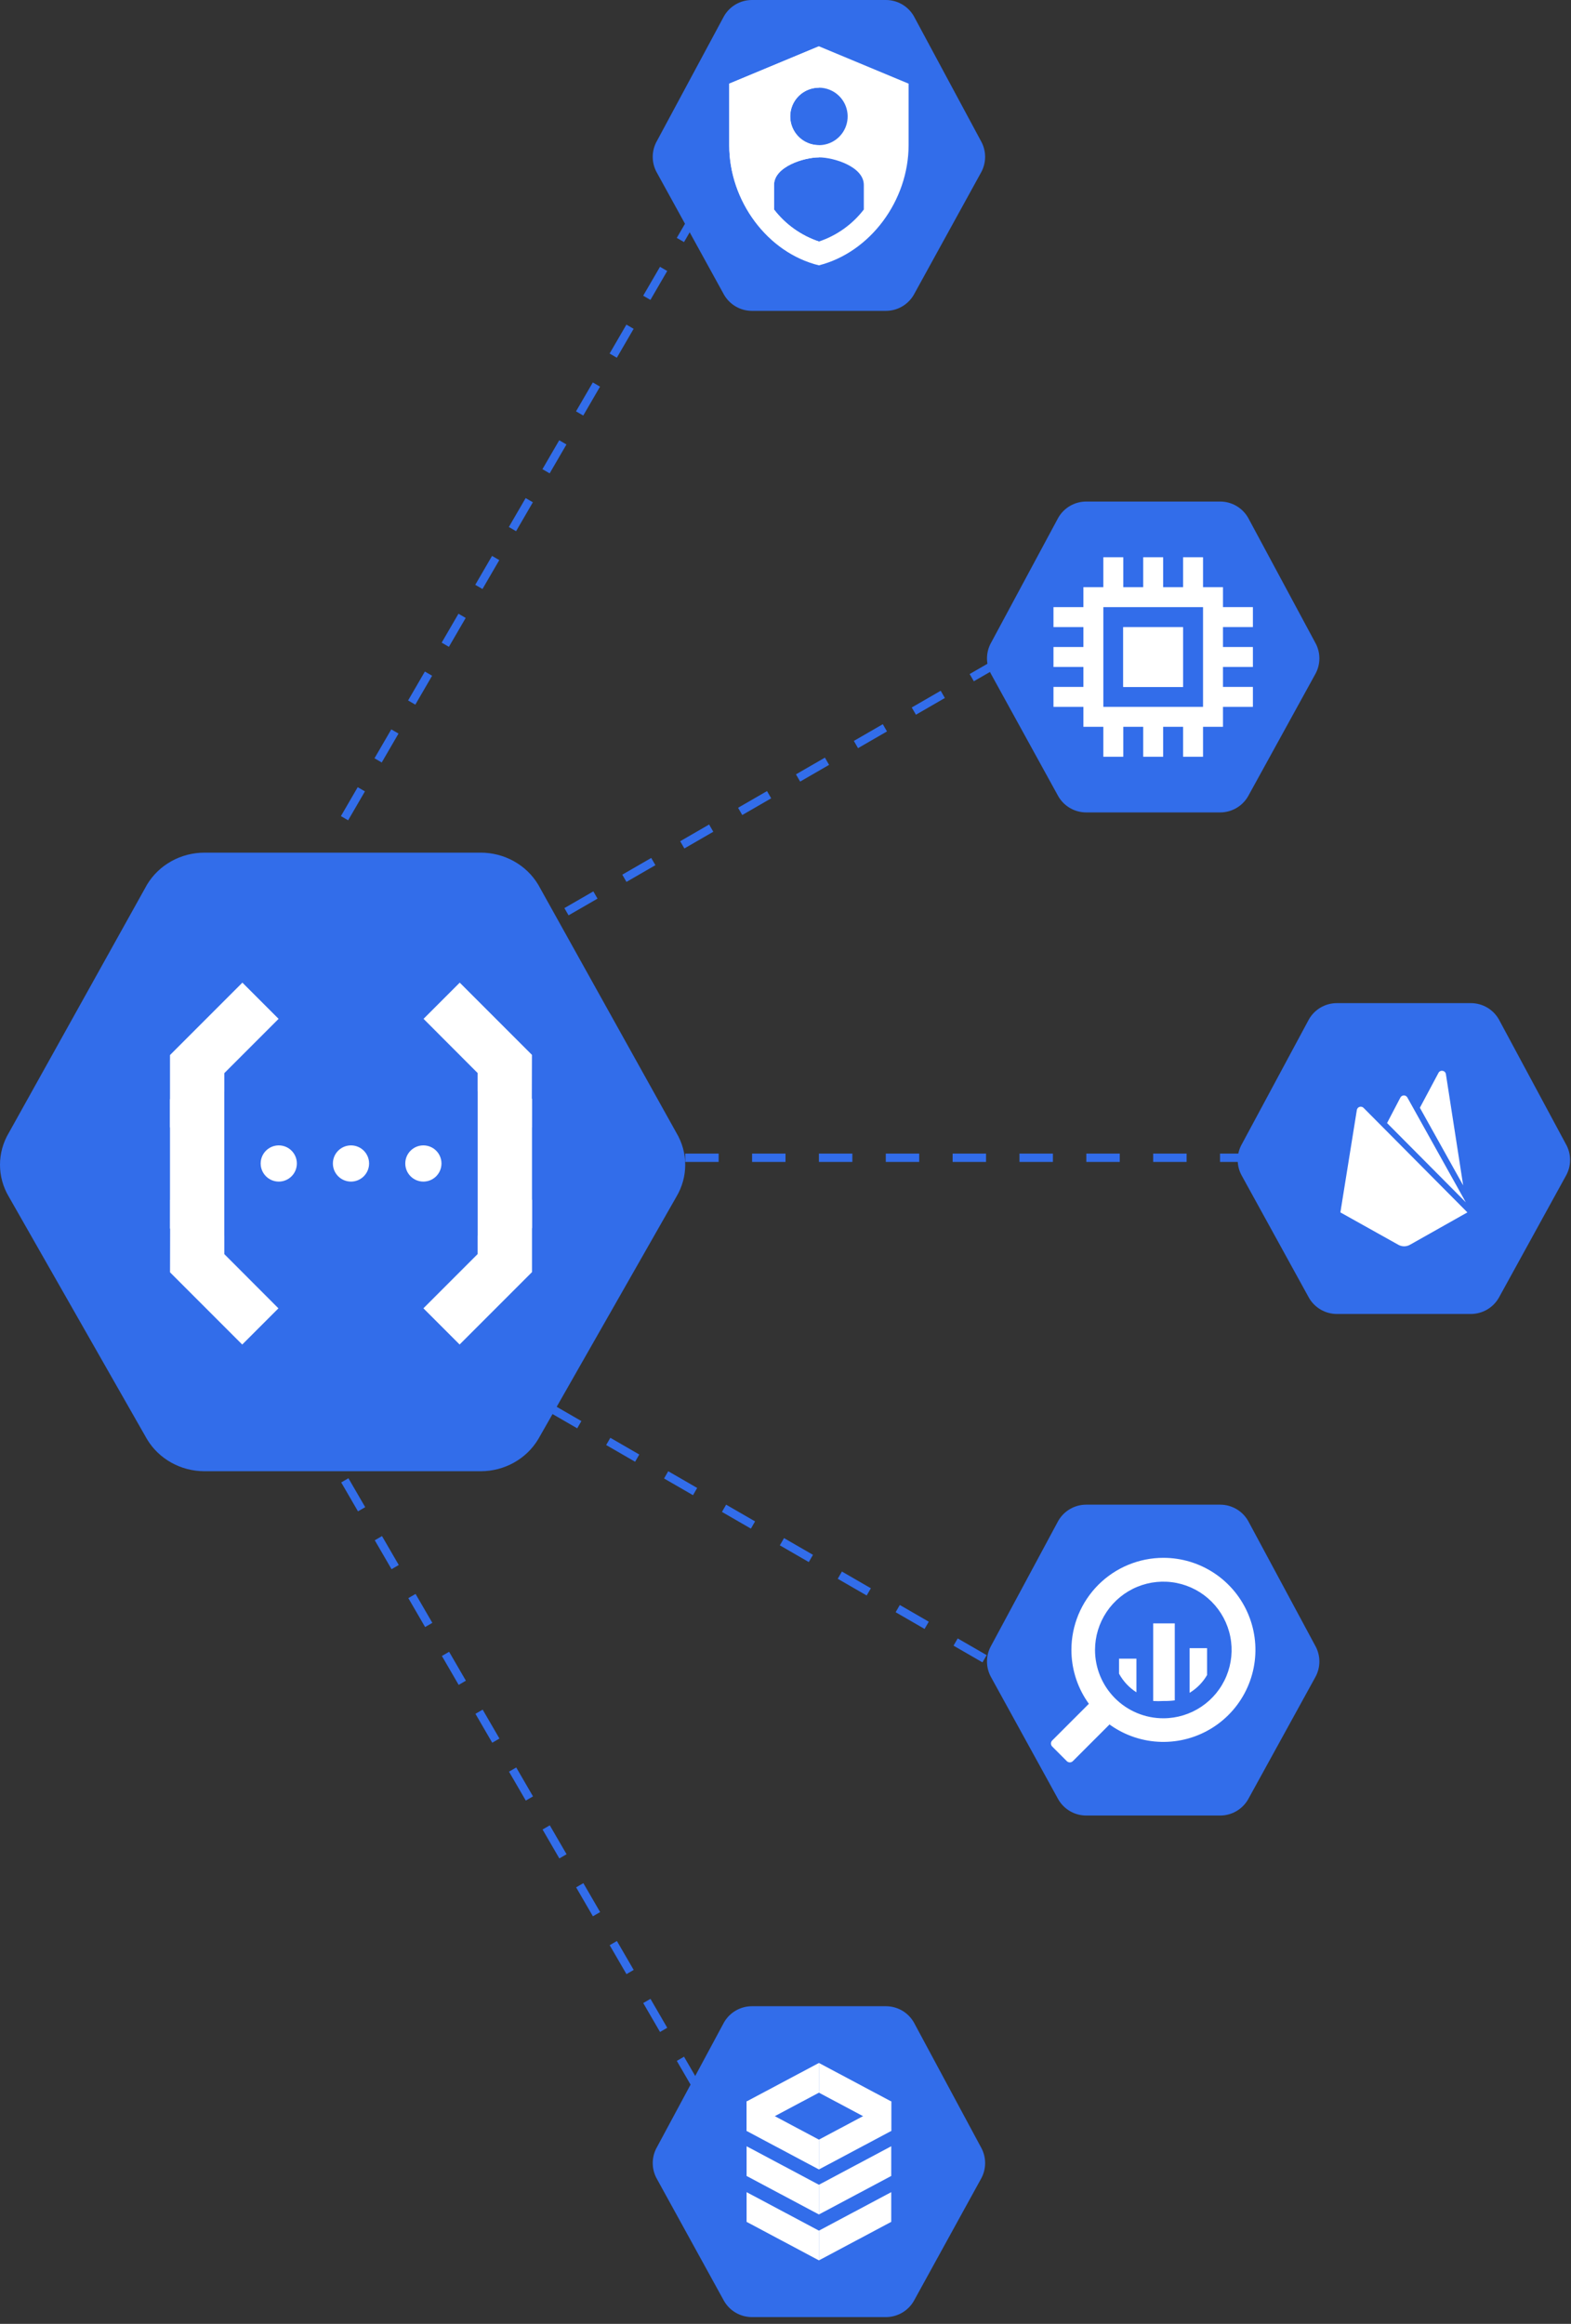 <svg width="188" height="278" viewBox="0 0 188 278" fill="none" xmlns="http://www.w3.org/2000/svg">
<rect x="0" y="0" width="188" height="278" fill="#333333" stroke="none"/>
<g clip-path="url(#clip0_4365_16702)">
<path d="M80.935 143.176C82.355 140.802 82.355 137.877 80.935 135.503L64.41 105.836C62.99 103.462 60.365 102 57.525 102L24.475 102C21.635 102 19.01 103.462 17.59 105.836L1.065 135.503C-0.355 137.877 -0.355 140.802 1.065 143.176L17.59 172.164C19.01 174.538 21.635 176 24.475 176L57.525 176C60.365 176 62.99 174.538 64.41 172.164L80.935 143.176Z" fill="#326DEA"/>
<path d="M63.664 146.896L57.167 152.18L57.167 126.191L63.664 131.454L63.664 146.896Z" fill="white"/>
<path d="M63.664 134.854L57.167 130.523L57.167 126.191L63.664 134.854Z" fill="white"/>
<path d="M57.167 152.179L57.167 147.847L63.664 143.516L57.167 152.179Z" fill="white"/>
<path d="M50.67 156.51L63.664 143.516L63.664 152.179L55.001 160.841L50.67 156.51Z" fill="white"/>
<path d="M55.017 117.551L63.658 126.192L63.636 134.855L50.685 121.882L55.017 117.551Z" fill="white"/>
<path d="M20.343 131.499L26.84 126.215L26.84 152.204L20.343 146.962L20.343 131.499Z" fill="white"/>
<path d="M20.343 143.539L26.84 147.871L26.84 152.202L20.343 143.539Z" fill="white"/>
<path d="M26.84 126.215L26.84 130.546L20.343 134.878L26.84 126.215Z" fill="white"/>
<path d="M33.338 121.882L20.343 134.877L20.343 126.214L29.006 117.551L33.338 121.882Z" fill="white"/>
<path d="M28.987 160.843L20.346 152.202L20.367 143.539L33.318 156.512L28.987 160.843Z" fill="white"/>
<path d="M50.664 141.351C49.468 141.351 48.499 140.381 48.499 139.185C48.499 137.989 49.468 137.02 50.664 137.02C51.861 137.02 52.83 137.989 52.83 139.185C52.83 140.381 51.861 141.351 50.664 141.351Z" fill="white"/>
<path d="M42.002 141.351C40.806 141.351 39.837 140.381 39.837 139.185C39.837 137.989 40.806 137.02 42.002 137.02C43.198 137.02 44.168 137.989 44.168 139.185C44.168 140.381 43.198 141.351 42.002 141.351Z" fill="white"/>
<path d="M33.36 141.351C32.164 141.351 31.194 140.381 31.194 139.185C31.194 137.989 32.164 137.02 33.36 137.02C34.556 137.02 35.525 137.989 35.525 139.185C35.525 140.381 34.556 141.351 33.36 141.351Z" fill="white"/>
</g>
<g clip-path="url(#clip1_4365_16702)">
<path d="M117.372 260.692C118.061 259.499 118.061 258.03 117.372 256.836L109.356 241.928C108.667 240.735 107.394 240 106.017 240L89.984 240C88.607 240 87.334 240.735 86.645 241.928L78.629 256.836C77.94 258.03 77.94 259.499 78.629 260.692L86.645 275.26C87.334 276.453 88.607 277.188 89.984 277.188L106.017 277.188C107.394 277.188 108.667 276.453 109.356 275.26L117.372 260.692Z" fill="#326DEA"/>
<path fill-rule="evenodd" clip-rule="evenodd" d="M106.654 256.752L106.654 260.306L98 264.911L98 261.357L106.654 256.752Z" fill="white"/>
<path fill-rule="evenodd" clip-rule="evenodd" d="M106.654 262.242L106.654 265.796L98 270.401L98 266.847L106.654 262.242Z" fill="white"/>
<path fill-rule="evenodd" clip-rule="evenodd" d="M97.999 264.911L89.344 260.306L89.344 256.752L97.999 261.357L97.999 264.911Z" fill="white"/>
<path fill-rule="evenodd" clip-rule="evenodd" d="M97.999 270.401L89.344 265.796L89.344 262.242L97.999 266.847L97.999 270.401Z" fill="white"/>
<path fill-rule="evenodd" clip-rule="evenodd" d="M89.344 254.946L89.344 251.392L97.999 246.787L97.999 250.341L89.344 254.946Z" fill="white"/>
<path fill-rule="evenodd" clip-rule="evenodd" d="M98 246.787L106.654 251.392L106.654 254.946L98 250.341L98 246.787Z" fill="white"/>
<path fill-rule="evenodd" clip-rule="evenodd" d="M106.654 251.355L106.654 254.921L98 259.526L98 255.96L106.654 251.355Z" fill="white"/>
<path fill-rule="evenodd" clip-rule="evenodd" d="M97.999 259.526L89.344 254.921L89.344 251.355L97.999 255.96L97.999 259.526Z" fill="white"/>
</g>
<g clip-path="url(#clip2_4365_16702)">
<path d="M157.372 200.692C158.061 199.499 158.061 198.03 157.372 196.836L149.356 181.928C148.667 180.735 147.394 180 146.017 180L129.984 180C128.607 180 127.334 180.735 126.645 181.928L118.629 196.836C117.94 198.03 117.94 199.499 118.629 200.692L126.645 215.26C127.334 216.453 128.607 217.188 129.984 217.188L146.017 217.188C147.394 217.188 148.667 216.453 149.356 215.26L157.372 200.692Z" fill="#326DEA"/>
<path fill-rule="evenodd" clip-rule="evenodd" d="M144.449 197.162L144.449 200.38C143.942 201.254 143.223 201.986 142.357 202.508L142.357 197.162L144.449 197.162Z" fill="white"/>
<path fill-rule="evenodd" clip-rule="evenodd" d="M140.583 194.201L140.583 203.413C140.133 203.471 139.679 203.495 139.225 203.487C138.818 203.512 138.409 203.512 138.002 203.487L138.002 194.201L140.583 194.201Z" fill="white"/>
<path fill-rule="evenodd" clip-rule="evenodd" d="M135.995 198.422L135.995 202.447C135.125 201.892 134.41 201.126 133.915 200.22L133.915 198.422L135.995 198.422Z" fill="white"/>
<path fill-rule="evenodd" clip-rule="evenodd" d="M130.98 203.879L132.717 205.616C132.766 205.664 132.804 205.721 132.831 205.784C132.857 205.847 132.871 205.915 132.871 205.983C132.871 206.051 132.857 206.119 132.831 206.182C132.804 206.245 132.766 206.302 132.717 206.35L128.386 210.681C128.29 210.776 128.16 210.829 128.025 210.829C127.89 210.829 127.76 210.776 127.664 210.681L125.915 208.931C125.82 208.835 125.767 208.706 125.767 208.571C125.767 208.435 125.82 208.306 125.915 208.21L130.246 203.879C130.293 203.83 130.351 203.791 130.414 203.765C130.477 203.738 130.544 203.725 130.613 203.725C130.681 203.725 130.749 203.738 130.812 203.765C130.875 203.791 130.932 203.83 130.98 203.879Z" fill="white"/>
<path fill-rule="evenodd" clip-rule="evenodd" d="M139.225 186.359C141.403 186.359 143.531 187.005 145.342 188.215C147.153 189.425 148.564 191.144 149.397 193.156C150.231 195.168 150.449 197.382 150.024 199.518C149.599 201.654 148.55 203.616 147.01 205.155C145.471 206.695 143.509 207.744 141.373 208.169C139.237 208.594 137.023 208.376 135.011 207.542C132.999 206.709 131.28 205.298 130.07 203.487C128.86 201.676 128.214 199.548 128.214 197.37C128.214 195.924 128.499 194.492 129.052 193.156C129.606 191.82 130.417 190.607 131.439 189.584C132.462 188.562 133.675 187.751 135.011 187.198C136.347 186.644 137.779 186.359 139.225 186.359ZM139.225 205.554C140.84 205.552 142.418 205.071 143.76 204.172C145.103 203.273 146.148 201.997 146.765 200.504C147.382 199.011 147.543 197.369 147.227 195.785C146.912 194.201 146.133 192.746 144.991 191.603C143.849 190.461 142.394 189.683 140.81 189.368C139.226 189.052 137.584 189.213 136.091 189.83C134.598 190.447 133.322 191.492 132.423 192.834C131.524 194.176 131.043 195.755 131.04 197.37C131.039 198.445 131.249 199.51 131.66 200.504C132.071 201.498 132.674 202.4 133.434 203.161C134.194 203.921 135.097 204.524 136.091 204.935C137.085 205.345 138.15 205.556 139.225 205.554Z" fill="white"/>
</g>
<g clip-path="url(#clip3_4365_16702)">
<path d="M187.372 140.692C188.061 139.499 188.061 138.03 187.372 136.836L179.356 121.928C178.667 120.735 177.394 120 176.017 120L159.984 120C158.607 120 157.334 120.735 156.645 121.928L148.629 136.836C147.94 138.03 147.94 139.499 148.629 140.692L156.645 155.26C157.334 156.453 158.607 157.188 159.984 157.188L176.017 157.188C177.394 157.188 178.667 156.453 179.356 155.26L187.372 140.692Z" fill="#326DEA"/>
<g clip-path="url(#clip4_4365_16702)">
<path d="M175.097 141.806L173.029 128.496C172.961 128.045 172.352 127.943 172.141 128.346L169.915 132.519L175.097 141.806ZM160.403 145.036L162.372 132.786C162.437 132.406 162.902 132.259 163.175 132.529L175.6 145.035L168.726 148.911C168.296 149.154 167.769 149.154 167.338 148.911L160.403 145.036ZM165.988 134.348L167.581 131.299C167.759 130.96 168.244 130.96 168.422 131.299L175.411 143.829L165.988 134.348Z" fill="white"/>
</g>
</g>
<g clip-path="url(#clip5_4365_16702)">
<path d="M157.372 80.692C158.061 79.499 158.061 78.029 157.372 76.837L149.356 61.928C148.667 60.735 147.394 60 146.017 60L129.984 60C128.607 60 127.334 60.735 126.645 61.928L118.629 76.837C117.94 78.029 117.94 79.499 118.629 80.692L126.645 95.26C127.334 96.453 128.607 97.188 129.984 97.188L146.017 97.188C147.394 97.188 148.667 96.453 149.356 95.26L157.372 80.692Z" fill="#326DEA"/>
<path d="M134.421 75.016L141.58 75.016L141.58 82.175L134.421 82.175L134.421 75.016Z" fill="white"/>
<path d="M136.808 66.662L139.194 66.662L139.194 71.435L136.808 71.435L136.808 66.662Z" fill="white"/>
<path d="M141.58 66.662L143.967 66.662L143.967 71.435L141.58 71.435L141.58 66.662Z" fill="white"/>
<path d="M132.034 66.662L134.421 66.662L134.421 71.435L132.034 71.435L132.034 66.662Z" fill="white"/>
<path d="M136.808 85.754L139.194 85.754L139.194 90.527L136.808 90.527L136.808 85.754Z" fill="white"/>
<path d="M141.58 85.754L143.967 85.754L143.967 90.527L141.58 90.527L141.58 85.754Z" fill="white"/>
<path d="M132.034 85.754L134.421 85.754L134.421 90.527L132.034 90.527L132.034 85.754Z" fill="white"/>
<path d="M130.842 77.401L130.842 79.787L126.069 79.787L126.069 77.401L130.842 77.401Z" fill="white"/>
<path d="M130.842 82.174L130.842 84.561L126.069 84.561L126.069 82.174L130.842 82.174Z" fill="white"/>
<path d="M130.842 72.629L130.842 75.016L126.069 75.016L126.069 72.629L130.842 72.629Z" fill="white"/>
<path d="M149.933 77.401L149.933 79.787L145.16 79.787L145.16 77.401L149.933 77.401Z" fill="white"/>
<path d="M149.933 82.174L149.933 84.561L145.16 84.561L145.16 82.174L149.933 82.174Z" fill="white"/>
<path d="M149.933 72.627L149.933 75.014L145.16 75.014L145.16 72.627L149.933 72.627Z" fill="white"/>
<path d="M146.354 70.242L146.354 86.947L129.649 86.947L129.649 70.242L146.354 70.242ZM132.035 84.561L143.967 84.561L143.967 72.629L132.035 72.629L132.035 84.561Z" fill="white"/>
<path d="M141.58 82.173L134.421 82.173L138 78.594L141.58 82.173Z" fill="white"/>
<path d="M138.001 78.595L134.421 82.175L134.421 75.016L138.001 78.595Z" fill="white"/>
</g>
<g clip-path="url(#clip6_4365_16702)">
<path d="M117.371 20.692C118.06 19.499 118.06 18.029 117.371 16.837L109.355 1.928C108.666 0.735 107.393 9.17453e-07 106.016 1.03789e-06L89.984 2.43947e-06C88.606 2.5599e-06 87.333 0.735 86.644 1.928L78.628 16.837C77.939 18.029 77.939 19.499 78.628 20.692L86.644 35.26C87.333 36.453 88.606 37.188 89.984 37.188L106.016 37.188C107.393 37.188 108.666 36.453 109.355 35.26L117.371 20.692Z" fill="#326DEA"/>
<path fill-rule="evenodd" clip-rule="evenodd" d="M98 5.537L108.73 10.007L108.73 17.366C108.73 23.979 104.156 30.174 98 31.743C91.844 30.24 87.269 24.044 87.269 17.431L87.269 10.007L98 5.537ZM98 10.491C97.205 10.491 96.434 10.767 95.819 11.271C95.205 11.776 94.784 12.478 94.629 13.258C94.474 14.038 94.594 14.848 94.969 15.549C95.344 16.25 95.951 16.8 96.686 17.104C97.421 17.408 98.238 17.448 98.999 17.217C99.76 16.986 100.417 16.499 100.859 15.837C101.301 15.176 101.5 14.382 101.422 13.591C101.343 12.799 100.993 12.059 100.431 11.497C100.112 11.178 99.733 10.925 99.316 10.752C98.898 10.579 98.451 10.491 98 10.491ZM92.628 25.064C93.998 26.847 95.868 28.18 98 28.893C100.132 28.18 102.002 26.847 103.372 25.064L103.372 22.123C103.372 19.94 99.79 18.829 98 18.829C96.209 18.829 92.628 19.94 92.628 22.123L92.628 25.064Z" fill="white"/>
<path fill-rule="evenodd" clip-rule="evenodd" d="M98 5.537L98 10.491C97.088 10.491 96.214 10.853 95.569 11.498C94.925 12.142 94.563 13.017 94.563 13.928C94.563 14.84 94.925 15.714 95.569 16.359C96.214 17.003 97.088 17.366 98 17.366L98 18.829C96.209 18.829 92.628 19.94 92.628 22.123L92.628 25.064C93.998 26.847 95.868 28.18 98 28.893L98 31.677C91.844 30.174 87.269 23.979 87.269 17.366L87.269 10.007L98 5.537Z" fill="white"/>
</g>
<line y1="-0.5" x2="71" y2="-0.5" transform="matrix(-1 -4.37114e-08 -4.37114e-08 1 150 139)" stroke="#326DEA" stroke-dasharray="4 4"/>
<line y1="-0.5" x2="71" y2="-0.5" transform="matrix(-0.866 0.5 0.5 0.866 120 79.5)" stroke="#326DEA" stroke-dasharray="4 4"/>
<line x1="124.75" y1="202.433" x2="63.262" y2="166.933" stroke="#326DEA" stroke-dasharray="4 4"/>
<line y1="-0.5" x2="85.586" y2="-0.5" transform="matrix(-0.502 -0.865 -0.865 0.502 83 250)" stroke="#326DEA" stroke-dasharray="4 4"/>
<line x1="83.432" y1="25.251" x2="40.432" y2="99.251" stroke="#326DEA" stroke-dasharray="4 4"/>
<defs>
<clipPath id="clip0_4365_16702">
<rect width="82" height="74" fill="white" transform="matrix(-1 8.74228e-08 8.74228e-08 1 82 102)"/>
</clipPath>
<clipPath id="clip1_4365_16702">
<rect width="40" height="38" fill="white" transform="matrix(-1 8.74228e-08 8.74228e-08 1 118 240)"/>
</clipPath>
<clipPath id="clip2_4365_16702">
<rect width="40" height="38" fill="white" transform="matrix(-1 8.74228e-08 8.74228e-08 1 158 180)"/>
</clipPath>
<clipPath id="clip3_4365_16702">
<rect width="40" height="38" fill="white" transform="matrix(-1 8.74228e-08 8.74228e-08 1 188 120)"/>
</clipPath>
<clipPath id="clip4_4365_16702">
<rect width="21" height="21" fill="white" transform="matrix(-1 8.74228e-08 8.74228e-08 1 178.502 128.094)"/>
</clipPath>
<clipPath id="clip5_4365_16702">
<rect width="40" height="38" fill="white" transform="matrix(-1 8.74228e-08 8.74228e-08 1 158 60)"/>
</clipPath>
<clipPath id="clip6_4365_16702">
<rect width="40" height="38" fill="white" transform="matrix(-1 8.74228e-08 8.74228e-08 1 118 0)"/>
</clipPath>
</defs>
</svg>
